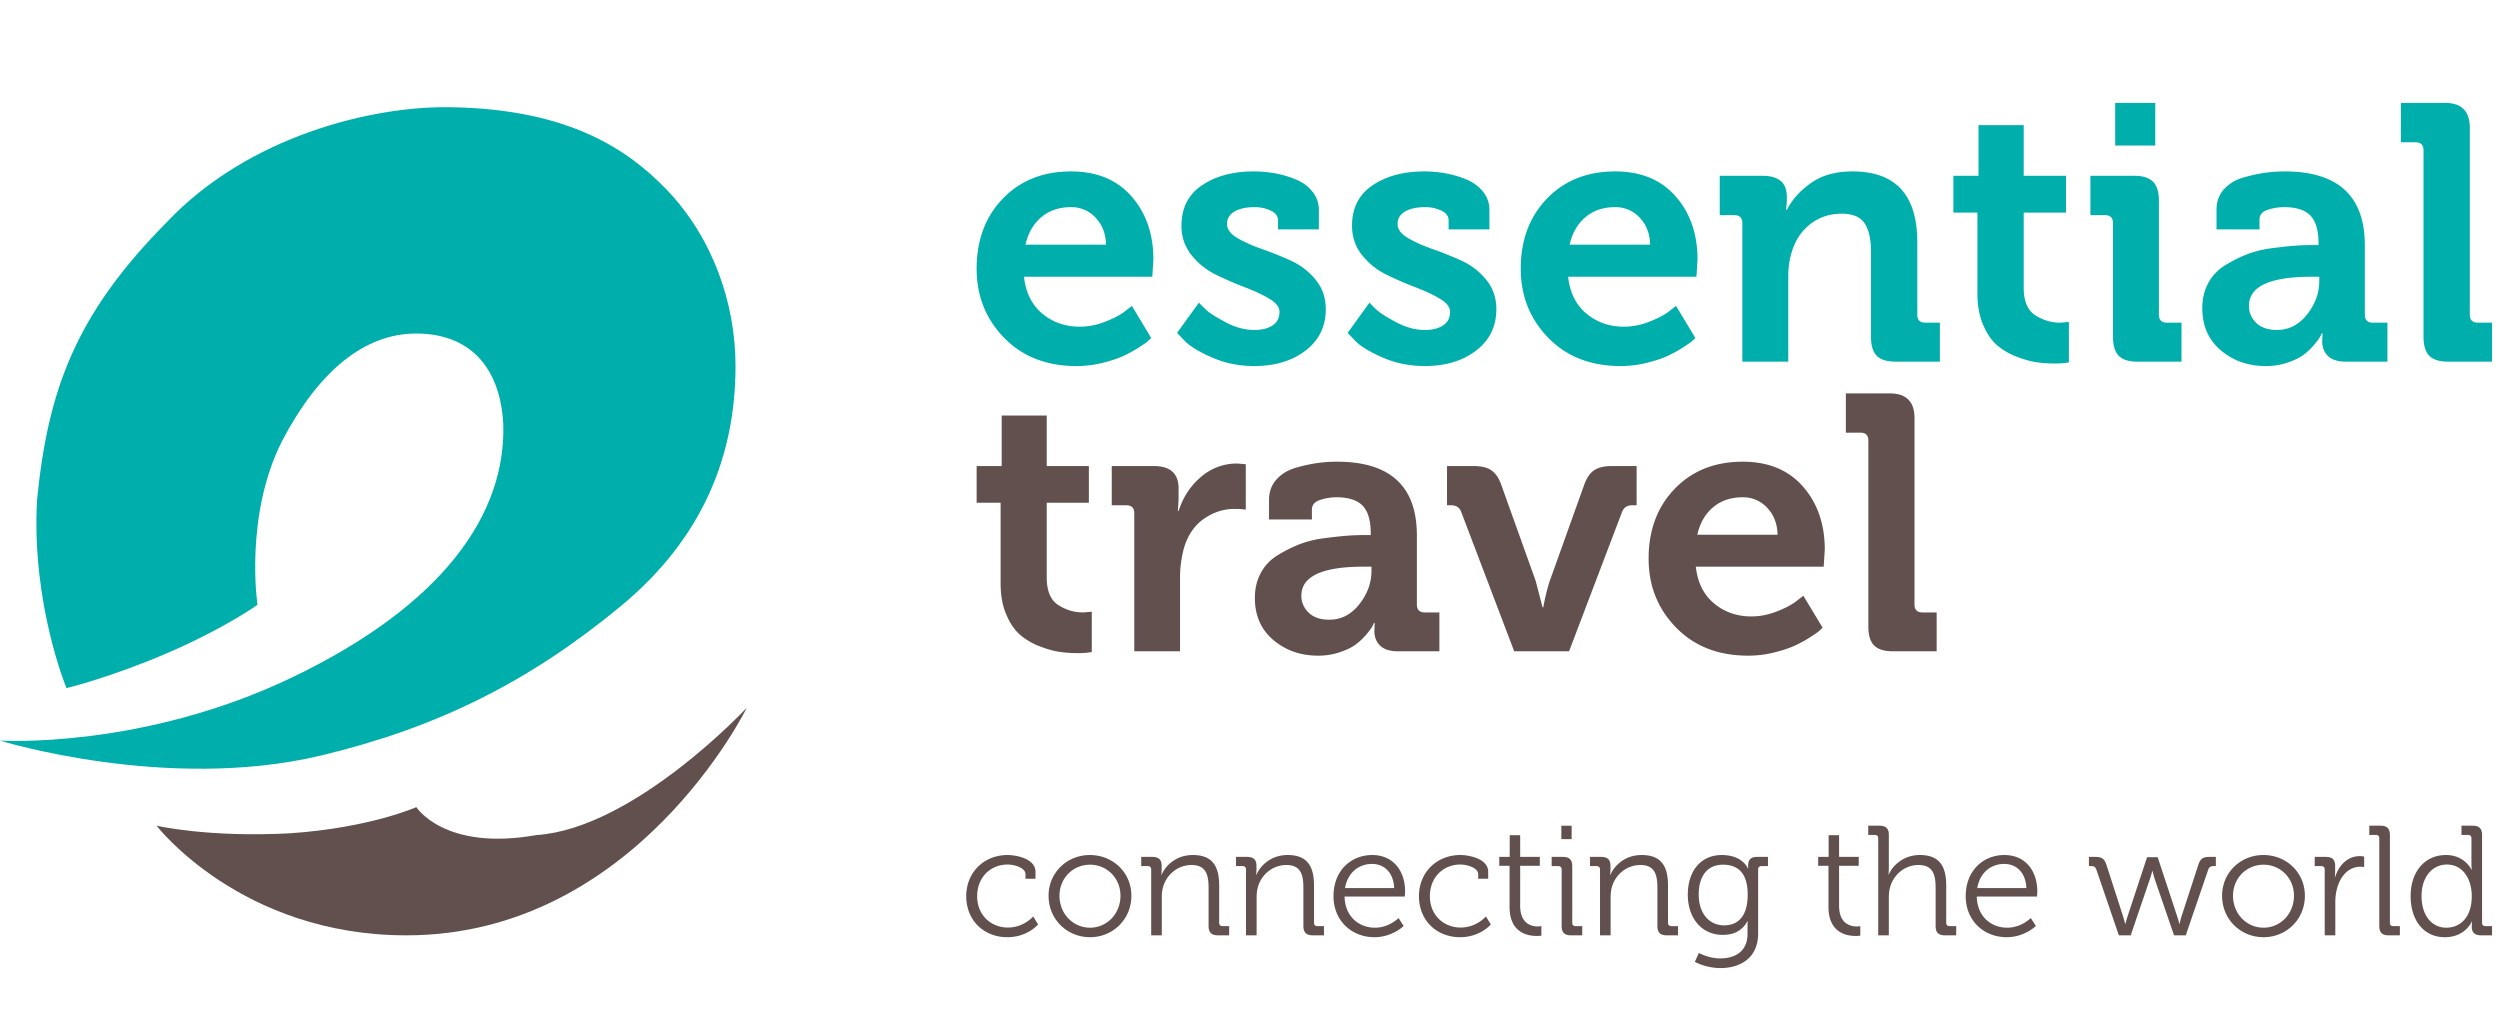 <svg viewBox="0 0 235 97" xmlns="http://www.w3.org/2000/svg" xml:space="preserve" style="fill-rule:evenodd;clip-rule:evenodd;stroke-linejoin:round;stroke-miterlimit:2"><path style="fill:none" d="M0 0h234.609v96.217H0z"/><clipPath id="a"><path d="M0 0h234.609v96.217H0z"/></clipPath><g clip-path="url(#a)"><path d="M70.197 66.53S59.731 87.922 38.2 87.922c-15.554 0-23.483-10.306-23.483-10.306s4.873 1.136 12.618.709c7.466-.52 11.802-2.455 11.802-2.455s2.633 4.167 11.284 2.626c9.182-.601 19.776-11.966 19.776-11.966Z" style="fill:#61504d"/><path d="M24.202 56.853s-3.121 2.235-8.504 4.546c-5.382 2.311-9.449 3.283-9.449 3.283s-3.294-7.92-2.771-17.625c1.021-10.478 3.675-17.57 12.22-26.192 7.571-8.012 19.227-10.946 26.759-10.785 11.174.191 16.651 4.1 20.127 7.662 4.417 4.566 6.555 10.771 6.555 16.666 0 8.362-3.044 16.17-10.783 22.566-8.565 7.08-17.211 11.426-28.206 14.049C15.679 74.474-.003 69.615-.003 69.615s13.374.845 27.551-5.981c14.177-6.827 20.04-15.358 19.758-23.821-.312-5.413-3.24-8.445-8.155-8.462-4.915-.017-9.224 3.574-12.641 10.112-3.557 7.016-2.308 15.39-2.308 15.39Z" style="fill:#00afab"/><path d="M90.826 84.242c0 2.287 1.671 3.855 3.87 3.855 1.891 0 2.888-1.202 2.888-1.202l-.469-.747s-.865 1.041-2.375 1.041c-1.554 0-2.888-1.129-2.888-2.947 0-1.788 1.276-2.976 2.859-2.976.616 0 1.686.293 1.686.909v.425h.938v-.659c0-1.217-1.789-1.569-2.624-1.569-2.199 0-3.885 1.613-3.885 3.87ZM98.566 84.198c0 2.228 1.745 3.899 3.9 3.899 2.14 0 3.884-1.671 3.884-3.899 0-2.184-1.744-3.826-3.899-3.826-2.14 0-3.885 1.642-3.885 3.826Zm1.026 0c0-1.671 1.29-2.917 2.874-2.917 1.568 0 2.858 1.246 2.858 2.917 0 1.715-1.29 3.005-2.858 3.005-1.584 0-2.874-1.29-2.874-3.005ZM108.212 87.922h.997v-3.533c0-.352.029-.689.117-.997.337-1.217 1.422-2.082 2.683-2.082 1.422 0 1.598 1.026 1.598 2.185v3.532c0 .631.263.895.894.895h1.041v-.865h-.616c-.205 0-.323-.103-.323-.323v-3.503c0-1.818-.645-2.859-2.477-2.859-1.73 0-2.668 1.187-2.932 1.862h-.029s.029-.235.029-.528v-.337c0-.557-.278-.821-.894-.821h-1.026v.865h.615c.206 0 .323.117.323.322v6.187ZM117.125 87.922h.997v-3.533c0-.352.029-.689.117-.997.337-1.217 1.422-2.082 2.682-2.082 1.422 0 1.598 1.026 1.598 2.185v3.532c0 .631.264.895.895.895h1.04v-.865h-.615c-.206 0-.323-.103-.323-.323v-3.503c0-1.818-.645-2.859-2.477-2.859-1.73 0-2.668 1.187-2.932 1.862h-.029s.029-.235.029-.528v-.337c0-.557-.279-.821-.894-.821h-1.026v.865h.615c.205 0 .323.117.323.322v6.187ZM125.349 84.242c0 2.272 1.671 3.855 3.855 3.855 1.671 0 2.741-1.055 2.741-1.055l-.484-.748s-.864.909-2.213.909c-1.525 0-2.829-1.07-2.859-2.932h5.659s.029-.322.029-.498c0-1.832-1.055-3.401-3.093-3.401-1.979 0-3.635 1.451-3.635 3.87Zm1.084-.762c.25-1.481 1.32-2.272 2.536-2.272 1.085 0 2.023.747 2.082 2.272h-4.618ZM133.382 84.242c0 2.287 1.671 3.855 3.87 3.855 1.891 0 2.888-1.202 2.888-1.202l-.469-.747s-.865 1.041-2.375 1.041c-1.554 0-2.888-1.129-2.888-2.947 0-1.788 1.275-2.976 2.858-2.976.616 0 1.686.293 1.686.909v.425h.938v-.659c0-1.217-1.788-1.569-2.624-1.569-2.198 0-3.884 1.613-3.884 3.87ZM141.899 85.239c0 2.463 1.715 2.741 2.565 2.741.249 0 .425-.029.425-.029v-.894s-.132.029-.337.029c-.557 0-1.656-.22-1.656-1.95v-3.752h1.847v-.836h-1.847V78.51h-.983v2.038h-.982v.836h.968v3.855ZM146.766 78.877h.967v-1.261h-.967v1.261Zm.029 8.15c0 .631.264.895.894.895h1.041v-.865h-.616c-.205 0-.322-.103-.322-.323v-5.292c0-.63-.264-.894-.894-.894h-1.041v.865h.615c.206 0 .323.117.323.322v5.292ZM150.401 87.922h.997v-3.533c0-.352.029-.689.117-.997.337-1.217 1.422-2.082 2.683-2.082 1.422 0 1.598 1.026 1.598 2.185v3.532c0 .631.263.895.894.895h1.041v-.865h-.616c-.205 0-.323-.103-.323-.323v-3.503c0-1.818-.645-2.859-2.477-2.859-1.73 0-2.668 1.187-2.932 1.862h-.029s.029-.235.029-.528v-.337c0-.557-.278-.821-.894-.821h-1.026v.865h.616c.205 0 .322.117.322.322v6.187ZM158.654 84.096c0 2.213 1.305 3.782 3.284 3.782 1.143 0 1.876-.469 2.316-1.276h.029s-.014.249-.014.528v.645c0 1.642-1.144 2.316-2.58 2.316-1.085 0-1.994-.513-1.994-.513l-.381.836a5.393 5.393 0 0 0 2.404.586c1.818 0 3.547-.909 3.547-3.254v-6.011c0-.219.118-.322.323-.322h.601v-.865h-1.026c-.601 0-.836.279-.836.806v.279h-.029s-.469-1.261-2.448-1.261-3.196 1.51-3.196 3.724Zm3.43 2.887c-1.451 0-2.404-1.143-2.404-2.902 0-1.759.836-2.8 2.272-2.8 1.305 0 2.331.66 2.331 2.815 0 2.169-1.026 2.887-2.199 2.887ZM171.877 85.239c0 2.463 1.715 2.741 2.565 2.741.249 0 .425-.029.425-.029v-.894s-.132.029-.337.029c-.557 0-1.656-.22-1.656-1.95v-3.752h1.847v-.836h-1.847V78.51h-.983v2.038h-.982v.836h.968v3.855ZM176.553 87.922h.997v-3.533c0-.352.029-.689.117-.982.337-1.232 1.422-2.097 2.668-2.097 1.437 0 1.613 1.026 1.613 2.185v3.532c0 .631.263.895.894.895h1.041v-.865h-.616c-.205 0-.323-.103-.323-.323v-3.503c0-1.818-.645-2.859-2.477-2.859-1.656 0-2.639 1.129-2.917 1.832h-.029s.029-.263.029-.601v-3.122c0-.601-.264-.865-.894-.865h-1.041v.865h.616c.205 0 .322.117.322.323v9.118ZM184.777 84.242c0 2.272 1.671 3.855 3.855 3.855 1.671 0 2.741-1.055 2.741-1.055l-.483-.748s-.865.909-2.214.909c-1.524 0-2.829-1.07-2.858-2.932h5.658s.029-.322.029-.498c0-1.832-1.055-3.401-3.093-3.401-1.979 0-3.635 1.451-3.635 3.87Zm1.085-.762c.249-1.481 1.319-2.272 2.536-2.272 1.084 0 2.023.747 2.081 2.272h-4.617ZM199.172 87.922h1.114l1.789-5.248c.132-.367.234-.792.234-.792h.029s.103.425.22.792l1.803 5.248h1.1l2.111-6.172c.088-.264.264-.337.513-.337h.205v-.865h-.513c-.704 0-.938.132-1.158.821l-1.525 4.676c-.117.367-.205.792-.205.792h-.029s-.117-.44-.235-.792l-1.803-5.468h-.997l-1.803 5.468c-.117.352-.234.792-.234.792h-.03s-.102-.44-.219-.792l-1.51-4.676c-.22-.689-.455-.821-1.158-.821h-.513v.865h.19c.264 0 .425.073.513.337l2.111 6.172ZM208.876 84.198c0 2.228 1.745 3.899 3.9 3.899 2.14 0 3.884-1.671 3.884-3.899 0-2.184-1.744-3.826-3.899-3.826-2.14 0-3.885 1.642-3.885 3.826Zm1.027 0c0-1.671 1.29-2.917 2.873-2.917 1.568 0 2.858 1.246 2.858 2.917 0 1.715-1.29 3.005-2.858 3.005-1.583 0-2.873-1.29-2.873-3.005ZM218.522 87.922h.997v-3.108c0-.469.059-.968.205-1.437.323-1.085 1.1-1.905 2.141-1.905.19 0 .366.029.366.029v-.982s-.191-.044-.396-.044c-1.158 0-1.979.85-2.331 1.964h-.029s.029-.249.029-.557v-.498c0-.587-.278-.836-.894-.836h-1.026v.865h.616c.205 0 .322.117.322.322v6.187ZM223.653 87.027c0 .631.264.895.894.895h1.041v-.865h-.616c-.205 0-.322-.103-.322-.323V78.51c0-.63-.264-.894-.894-.894h-1.041v.865h.615c.206 0 .323.117.323.323v8.223ZM226.599 84.227c0 2.287 1.232 3.87 3.211 3.87 1.935 0 2.536-1.465 2.536-1.465h.029s-.029.19-.029.469c0 .542.264.821.879.821h1.027v-.865h-.616c-.205 0-.323-.103-.323-.323V78.51c0-.63-.264-.894-.894-.894h-1.041v.865h.616c.205 0 .322.117.322.323v2.389c0 .308.03.557.03.557h-.03s-.615-1.378-2.404-1.378c-1.935 0-3.313 1.525-3.313 3.855Zm3.357 2.976c-1.378 0-2.33-1.158-2.33-2.976 0-1.861 1.07-2.961 2.374-2.961 1.584 0 2.346 1.466 2.346 2.961 0 2.097-1.158 2.976-2.39 2.976Z" style="fill:#61504d;fill-rule:nonzero"/><path d="M91.804 25.261c0-2.695.822-4.893 2.466-6.594 1.645-1.702 3.78-2.553 6.407-2.553 2.42 0 4.316.782 5.686 2.347 1.371 1.564 2.056 3.546 2.056 5.944l-.103 1.61H96.257c.16 1.485.731 2.638 1.713 3.46.982.822 2.158 1.233 3.529 1.233.822 0 1.644-.165 2.466-.496.823-.331 1.428-.657 1.816-.977l.617-.479 1.815 3.014a9.588 9.588 0 0 1-.308.292c-.137.125-.44.337-.908.633-.468.297-.953.56-1.456.788-.502.229-1.147.44-1.935.634s-1.593.291-2.416.291c-2.809 0-5.076-.885-6.8-2.655-1.724-1.77-2.586-3.934-2.586-6.492ZM96.394 23h7.571c-.022-1.028-.348-1.873-.976-2.535a3.063 3.063 0 0 0-2.312-.993c-1.12 0-2.05.314-2.793.942-.742.628-1.239 1.49-1.49 2.586ZM110.646 31.291l2.055-2.844c.16.183.394.417.703.703.308.285.913.668 1.815 1.147.903.48 1.799.72 2.69.72.708 0 1.279-.143 1.713-.428.434-.286.651-.714.651-1.285 0-.434-.314-.839-.943-1.216-.628-.377-1.393-.737-2.295-1.079a32.946 32.946 0 0 1-2.723-1.182 6.644 6.644 0 0 1-2.313-1.85c-.628-.788-.942-1.708-.942-2.758 0-1.667.645-2.935 1.936-3.803 1.29-.868 2.906-1.302 4.847-1.302.663 0 1.319.057 1.97.172a9.65 9.65 0 0 1 1.953.565 3.895 3.895 0 0 1 1.593 1.147 2.68 2.68 0 0 1 .616 1.748v1.815h-3.836v-.856c0-.388-.229-.691-.686-.908a3.464 3.464 0 0 0-1.507-.325c-.799 0-1.433.137-1.901.411-.469.274-.703.662-.703 1.165 0 .502.32.942.96 1.318.639.377 1.416.726 2.329 1.045.914.32 1.822.686 2.724 1.097a6.398 6.398 0 0 1 2.312 1.781c.64.777.959 1.702.959 2.775 0 1.622-.633 2.918-1.901 3.888-1.268.971-2.872 1.456-4.813 1.456-1.416 0-2.73-.262-3.94-.788-1.211-.525-2.067-1.039-2.569-1.541l-.754-.788ZM126.679 31.291l2.055-2.844c.16.183.394.417.703.703.308.285.913.668 1.815 1.147.903.48 1.799.72 2.69.72.708 0 1.279-.143 1.713-.428.434-.286.651-.714.651-1.285 0-.434-.314-.839-.942-1.216-.629-.377-1.394-.737-2.296-1.079a32.946 32.946 0 0 1-2.723-1.182 6.644 6.644 0 0 1-2.313-1.85c-.628-.788-.942-1.708-.942-2.758 0-1.667.645-2.935 1.936-3.803 1.29-.868 2.906-1.302 4.847-1.302.663 0 1.319.057 1.97.172a9.65 9.65 0 0 1 1.953.565 3.895 3.895 0 0 1 1.593 1.147 2.68 2.68 0 0 1 .617 1.748v1.815h-3.837v-.856c0-.388-.229-.691-.686-.908a3.464 3.464 0 0 0-1.507-.325c-.799 0-1.433.137-1.901.411-.469.274-.703.662-.703 1.165 0 .502.32.942.96 1.318.639.377 1.416.726 2.329 1.045.914.32 1.822.686 2.724 1.097a6.398 6.398 0 0 1 2.312 1.781c.64.777.96 1.702.96 2.775 0 1.622-.634 2.918-1.902 3.888-1.267.971-2.872 1.456-4.813 1.456-1.416 0-2.729-.262-3.94-.788-1.21-.525-2.067-1.039-2.569-1.541l-.754-.788ZM142.952 25.261c0-2.695.822-4.893 2.466-6.594 1.645-1.702 3.78-2.553 6.407-2.553 2.421 0 4.316.782 5.687 2.347 1.37 1.564 2.055 3.546 2.055 5.944l-.102 1.61h-12.06c.16 1.485.731 2.638 1.713 3.46.983.822 2.159 1.233 3.529 1.233.822 0 1.645-.165 2.467-.496.822-.331 1.427-.657 1.815-.977l.617-.479 1.816 3.014a9.855 9.855 0 0 1-.309.292c-.137.125-.439.337-.907.633-.469.297-.954.56-1.456.788-.503.229-1.148.44-1.936.634s-1.593.291-2.415.291c-2.809 0-5.076-.885-6.801-2.655-1.724-1.77-2.586-3.934-2.586-6.492ZM147.543 23h7.571c-.023-1.028-.349-1.873-.977-2.535a3.063 3.063 0 0 0-2.312-.993c-1.119 0-2.05.314-2.792.942-.742.628-1.239 1.49-1.49 2.586ZM163.781 33.997V20.979c0-.502-.251-.754-.753-.754h-1.371v-3.7h4.008c1.531 0 2.296.651 2.296 1.953v.514l-.069.754h.069c.479-.96 1.233-1.805 2.261-2.535 1.028-.731 2.329-1.097 3.905-1.097 4.066 0 6.098 2.216 6.098 6.646v6.818c0 .502.252.754.754.754h1.37v3.665h-4.145c-.822 0-1.416-.182-1.781-.548-.366-.365-.548-.959-.548-1.781v-8.017c0-1.165-.2-2.05-.6-2.655-.4-.605-1.113-.908-2.141-.908-1.142 0-2.13.326-2.964.977-.833.651-1.41 1.513-1.73 2.586-.228.685-.342 1.462-.342 2.33v8.016h-4.317ZM185.878 27.591v-7.606h-2.261v-3.46h2.364v-4.762h4.248v4.762h3.974v3.46h-3.974v7.058c0 1.256.36 2.118 1.079 2.586a4.27 4.27 0 0 0 2.381.703l.788-.069v3.803a7.432 7.432 0 0 1-1.336.103c-.594 0-1.165-.04-1.713-.12-.548-.08-1.176-.257-1.884-.531a6.177 6.177 0 0 1-1.833-1.079c-.514-.446-.948-1.085-1.302-1.919-.354-.834-.531-1.81-.531-2.929ZM198.828 13.682V9.674h3.768v4.008h-3.768Zm-.206 17.986V20.979c0-.502-.251-.754-.753-.754h-1.371v-3.7h4.146c.799 0 1.381.189 1.747.566.365.376.548.965.548 1.764v10.723c0 .502.251.754.754.754h1.37v3.665h-4.145c-.8 0-1.382-.182-1.747-.548-.366-.365-.549-.959-.549-1.781ZM207.016 28.961c0-.868.182-1.644.548-2.329a4.315 4.315 0 0 1 1.524-1.645 12.776 12.776 0 0 1 2.039-1.045 9.685 9.685 0 0 1 2.347-.599 41.628 41.628 0 0 1 2.158-.24c.582-.046 1.17-.068 1.764-.068h.548v-.138c0-1.233-.257-2.112-.77-2.637-.514-.526-1.331-.788-2.45-.788-.548 0-1.073.085-1.576.257-.502.171-.754.473-.754.907v.925h-4.042v-1.85c0-.753.234-1.393.702-1.918.468-.525 1.085-.897 1.85-1.113.765-.217 1.45-.366 2.056-.446a13.7 13.7 0 0 1 1.798-.12c5.025 0 7.537 2.318 7.537 6.955v6.509c0 .502.251.754.754.754h1.37v3.665h-3.905c-.754 0-1.314-.177-1.679-.531-.365-.354-.548-.816-.548-1.387l.034-.754h-.068l-.172.343c-.068.137-.251.382-.548.736a5.976 5.976 0 0 1-.993.942c-.366.274-.868.52-1.508.737a6.35 6.35 0 0 1-2.055.325c-1.645 0-3.049-.491-4.214-1.473-1.165-.982-1.747-2.306-1.747-3.974Zm4.385-.205c0 .616.228 1.147.685 1.593.457.445 1.108.668 1.953.668 1.119 0 2.061-.486 2.826-1.456.765-.971 1.148-2.016 1.148-3.135v-.411h-.754c-3.905 0-5.858.914-5.858 2.741ZM227.811 31.668V14.127c0-.502-.251-.753-.754-.753h-1.37v-3.7h4.145c1.553 0 2.33.776 2.33 2.329v17.575c0 .502.251.754.753.754h1.337v3.665h-4.112c-.822 0-1.416-.182-1.781-.548-.365-.365-.548-.959-.548-1.781Z" style="fill:#00afab"/><path d="M94.057 54.837v-7.58h-2.253v-3.448h2.355v-4.746h4.234v4.746h3.961v3.448h-3.961v7.034c0 1.252.359 2.111 1.076 2.578.717.466 1.508.7 2.373.7l.785-.069v3.79a7.294 7.294 0 0 1-1.332.103c-.591 0-1.16-.04-1.707-.12-.546-.079-1.172-.256-1.878-.529a6.164 6.164 0 0 1-1.826-1.075c-.512-.444-.945-1.082-1.298-1.912-.353-.831-.529-1.804-.529-2.92ZM106.622 61.222V48.247c0-.5-.25-.751-.751-.751h-1.366v-3.687h3.961c1.548 0 2.321.705 2.321 2.117v1.024l-.068 1.093h.068c.41-1.298 1.11-2.368 2.1-3.21a5.14 5.14 0 0 1 3.432-1.263l.785.068v4.268a7.016 7.016 0 0 0-1.058-.068c-1.025 0-1.981.307-2.868.922-.888.614-1.514 1.525-1.878 2.731a10.377 10.377 0 0 0-.376 2.834v6.897h-4.302ZM117.958 56.203c0-.865.182-1.639.546-2.322a4.3 4.3 0 0 1 1.519-1.639 12.686 12.686 0 0 1 2.032-1.041 9.63 9.63 0 0 1 2.339-.598c.853-.113 1.57-.193 2.151-.239.58-.045 1.166-.068 1.758-.068h.547v-.136c0-1.23-.257-2.106-.769-2.63-.512-.523-1.326-.785-2.441-.785a4.83 4.83 0 0 0-1.571.256c-.5.171-.751.473-.751.905v.922h-4.029v-1.844c0-.751.234-1.388.7-1.912.467-.523 1.081-.893 1.844-1.11a14.56 14.56 0 0 1 2.049-.443c.603-.08 1.2-.12 1.792-.12 5.008 0 7.512 2.31 7.512 6.931v6.488c0 .5.25.751.751.751h1.366v3.653h-3.893c-.751 0-1.309-.176-1.673-.529-.364-.353-.546-.814-.546-1.383l.034-.751h-.068l-.171.341c-.068.137-.25.382-.546.734a5.94 5.94 0 0 1-.99.939c-.365.274-.865.518-1.503.734a6.31 6.31 0 0 1-2.048.325c-1.639 0-3.039-.49-4.2-1.468-1.161-.979-1.741-2.299-1.741-3.961Zm4.37-.205c0 .615.228 1.144.683 1.588.455.444 1.104.666 1.946.666 1.116 0 2.054-.484 2.817-1.452.763-.967 1.144-2.008 1.144-3.124v-.409h-.751c-3.893 0-5.839.91-5.839 2.731ZM142.336 61.222l-4.985-13.111c-.159-.41-.478-.615-.956-.615h-.375v-3.687h2.492c.706 0 1.252.125 1.639.375.387.251.694.672.922 1.264l3.278 9.15.649 2.493h.068c.182-.979.387-1.81.614-2.493l3.278-9.15c.228-.592.535-1.013.922-1.264.387-.25.933-.375 1.639-.375h2.322v3.687h-.41c-.478 0-.797.205-.956.615l-4.985 13.111h-5.156ZM154.97 52.515c0-2.686.819-4.876 2.458-6.572 1.639-1.696 3.767-2.544 6.385-2.544 2.413 0 4.302.78 5.668 2.339 1.365 1.559 2.048 3.534 2.048 5.924l-.102 1.605h-12.019c.16 1.479.729 2.629 1.707 3.448.979.82 2.152 1.229 3.517 1.229.82 0 1.639-.165 2.459-.495.819-.33 1.422-.654 1.809-.973l.615-.478 1.809 3.005c-.068.068-.17.165-.307.29-.136.125-.438.336-.905.632-.466.296-.95.557-1.451.785-.501.228-1.144.438-1.929.632-.785.193-1.588.29-2.407.29-2.8 0-5.059-.882-6.778-2.646-1.718-1.764-2.577-3.921-2.577-6.471Zm4.575-2.253h7.546c-.023-1.024-.348-1.867-.973-2.527a3.054 3.054 0 0 0-2.305-.99c-1.116 0-2.043.313-2.783.939-.74.626-1.235 1.485-1.485 2.578ZM175.627 58.9V41.419c0-.501-.251-.751-.752-.751h-1.365V36.98h4.131c1.548 0 2.322.774 2.322 2.322v17.516c0 .5.25.751.751.751h1.332v3.653h-4.098c-.819 0-1.411-.182-1.775-.546-.364-.364-.546-.956-.546-1.776Z" style="fill:#61504d;fill-rule:nonzero"/></g></svg>